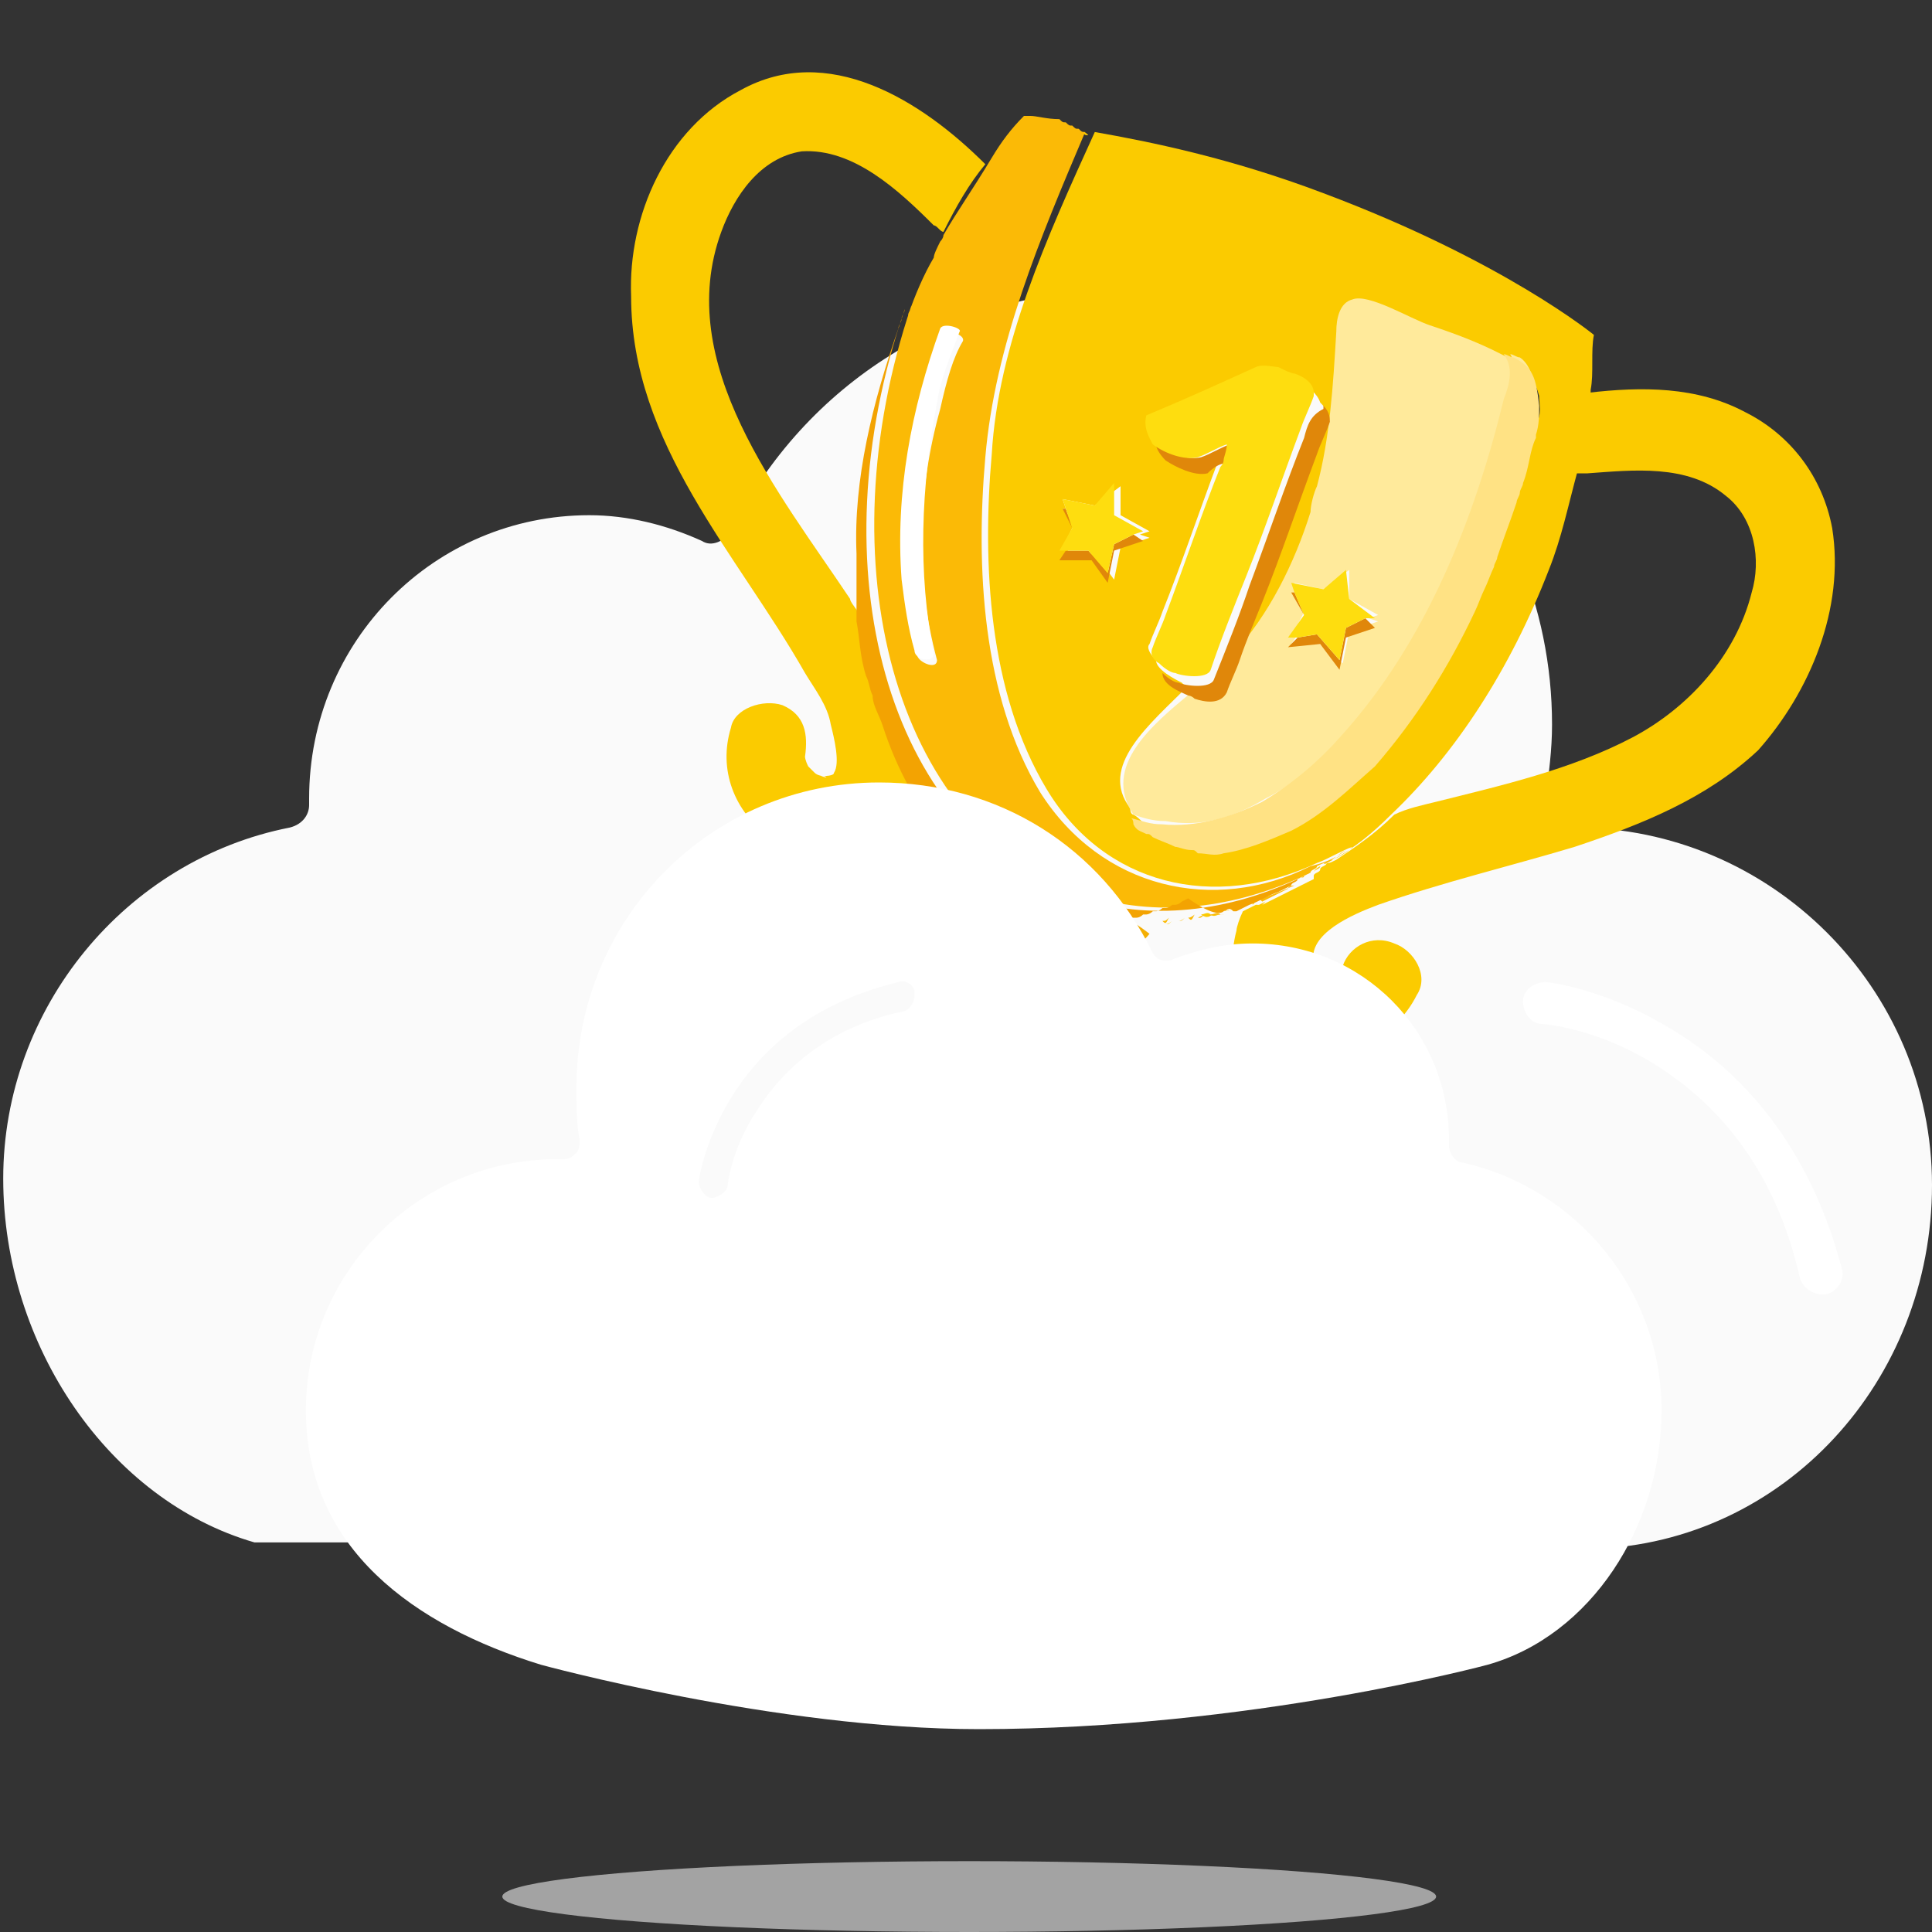 <?xml version="1.0" encoding="utf-8"?>
<!-- Generator: Adobe Illustrator 24.0.1, SVG Export Plug-In . SVG Version: 6.00 Build 0)  -->
<svg version="1.1" id="Capa_2" xmlns="http://www.w3.org/2000/svg" xmlns:xlink="http://www.w3.org/1999/xlink" x="0px" y="0px"
	 viewBox="0 0 60 60" style="enable-background:new 0 0 60 60;" xml:space="preserve">
<rect x="0" y="0" width="60" height="60" fill="#333333" stroke="none"/>
<style type="text/css">
	.st0{fill:#FAFAFA;}
	.st1{fill:#FBCB00;}
	.st2{fill:#F4AF04;}
	.st3{fill:#FBBA06;}
	.st4{fill:#F3A302;}
	.st5{fill:#FFEA9B;}
	.st6{fill:#FFE284;}
	.st7{fill:#E0870A;}
	.st8{fill:#FEDD0F;}
	.st9{fill:#FFFFFF;}
	.st10{fill:#A3A3A3;}
</style>
<g>
	<path id="XMLID_12981_" class="st0" d="M37.7,48.1h11.8C55.4,47.9,60,42.9,60,36.8c0-6.1-5-11.1-11.1-11.1c0,0-0.1,0-0.1,0
		c0,0-0.1,0-0.1,0c-0.2,0-0.4-0.1-0.5-0.2C48,25.2,48,25,48,24.8c0.1-0.8,0.2-1.5,0.2-2.3c0-7.4-6-13.5-13.4-13.5
		c-5.2,0-9.8,2.9-12.1,7.5c-0.2,0.3-0.6,0.5-0.9,0.3c-1.1-0.5-2.3-0.8-3.5-0.8c-4.8,0-8.7,3.9-8.7,8.8c0,0,0,0.1,0,0.1l0,0.1
		c0,0.3-0.2,0.6-0.6,0.7c-5.1,1-8.9,5.6-8.9,10.9c0,5.2,3.3,10,7.8,11.3H21H37.7z"/>
	<g>
		<path class="st1" d="M32,3.9L32,3.9L32,3.9z"/>
		<path class="st1" d="M32,3.9C32.2,4,32.5,4,32.8,4C32.6,4,32.2,4,32,3.9z"/>
		<path class="st1" d="M31.8,4C31.8,3.9,31.8,3.9,31.8,4C31.8,3.9,31.8,3.9,31.8,4z"/>
		<path class="st1" d="M33,4c0,0,0.1,0,0.2,0.1C33.1,4.1,33,4,33,4z"/>
		<path class="st1" d="M33.1,4.1c0.1,0,0.1,0,0.2,0.1C33.2,4.1,33.2,4.1,33.1,4.1z"/>
		<path class="st1" d="M33.6,4.1c0.1,0,0.1,0,0.2,0.1C33.7,4.2,33.7,4.2,33.6,4.1z"/>
		<path class="st1" d="M33.3,4c0.1,0,0.1,0,0.2,0.1C33.5,4.1,33.5,4.1,33.3,4z"/>
		<path class="st1" d="M31.7,3.9L31.7,3.9L31.7,3.9z"/>
		<path class="st1" d="M31.8,4L31.8,4L31.8,4z"/>
		<path class="st1" d="M31.7,3.9L31.7,3.9L31.7,3.9z"/>
		<g>
			<path class="st1" d="M56.9,16.4c-0.3-1.6-1.3-2.9-2.7-3.6C52.7,12,51,12,49.3,12.2c-0.1,0.9-0.2,1.6-0.4,2.5c0.1,0,0.3,0,0.4,0
				c1.4-0.1,3.1-0.3,4.3,0.7c0.9,0.7,1.1,2,0.8,3c-0.5,2-2,3.6-3.7,4.5c-1.9,1-4.1,1.5-6.1,2c-0.4,0.1-0.9,0.2-1.3,0.4
				c-0.6,0.6-1.2,1-1.8,1.4l0,0c-0.2,0.1-0.2,0.1-0.3,0.1l0,0c0,0.1-0.2,0.1-0.2,0.2l0,0c0,0.1-0.2,0.1-0.2,0.2c0,0,0,0,0,0.1
				l-0.2,0.1c0,0,0,0-0.2,0.1l-0.2,0.1c0,0,0,0-0.2,0.1l-0.2,0.1c0,0,0,0-0.2,0.1l-0.2,0.1c0,0,0,0-0.2,0.1L39.3,28c0,0,0,0-0.2,0.1
				L39,28.1l0,0l0,0c0,0,0,0-0.2,0.1l-0.2,0.1c-0.1,0.2-0.2,0.5-0.2,0.6c-0.4,1.5,0.2,3.2,1.8,3.7c1.5,0.4,3.1-0.3,3.8-1.7
				c0.4-0.6-0.1-1.4-0.7-1.6c-0.7-0.3-1.4,0.1-1.6,0.7c0,0.1-0.3,0.1-0.5,0.2l-0.1,0c0,0-0.1,0-0.2-0.1c0,0-0.1,0,0,0
				c0.1,0.2,0,0-0.1-0.2c-0.2-0.9,1.2-1.5,2-1.8c2-0.7,4.1-1.2,6.1-1.8c2.1-0.7,4.1-1.5,5.7-3C56.2,21.5,57.3,18.9,56.9,16.4z"/>
			<path class="st1" d="M27.5,22.3c-0.1-0.3-0.2-0.6-0.3-0.9c-0.1-0.2-0.1-0.4-0.2-0.6c-0.1-0.5-0.2-1-0.3-1.7
				c-0.1-0.2-0.3-0.4-0.3-0.5c-2.2-3.3-5.5-7.3-4-11.4c0.4-1.1,1.2-2.3,2.5-2.5C26.5,4.6,27.9,5.9,29,7c0.1,0,0.2,0.2,0.3,0.2
				c0.4-0.8,0.8-1.5,1.3-2.1c-2-2-4.9-3.8-7.6-2.3c-2.3,1.2-3.5,3.9-3.4,6.4c0,4.6,3.3,8,5.4,11.7c0.3,0.5,0.7,1,0.8,1.6
				c0.1,0.4,0.3,1.2,0.1,1.5c0,0.1-0.3,0.1-0.3,0.1s0.2,0.1-0.1,0c0.1,0-0.1,0-0.2-0.1l-0.2-0.2C25,23.6,25,23.5,25,23.5
				c0.1-0.7,0-1.3-0.7-1.6c-0.6-0.2-1.5,0.1-1.6,0.7c-0.4,1.3,0.1,2.6,1.2,3.4s2.6,0.7,3.6-0.3c0.4-0.5,0.8-1,0.9-1.6
				C28,23.7,27.7,23,27.5,22.3z M25.2,24.2L25.2,24.2L25.2,24.2z"/>
			<path class="st2" d="M35.2,28.7L35.2,28.7C35.2,28.7,35,28.7,35.2,28.7c-0.1,0-0.1,0-0.2-0.1l0,0l-0.1,0l-0.1,0l0,0l-0.1,0l0,0
				c0,0,0,0-0.1,0l0,0l-0.1,0l-0.1,0l0,0l-0.1,0l-0.1,0c0,0,0,0-0.1,0c0,0,0,0-0.1,0l-0.1,0c0,0,0,0-0.1,0c0,0,0,0-0.1,0l-0.1,0
				c0,0,0,0-0.1,0l0,0l-0.1,0c0,0,0,0-0.1,0l0,0c-0.1,0-0.1,0-0.2-0.1l0,0c-0.8-0.3-1.6-0.7-2.2-1.3c0,0.7,0.3,1.3,0.9,1.9
				c0.3,0.2,0.6,0.4,1,0.5c0.3,0.1,0.8,0.2,1.1,0.2c0.8,0,1.4-0.3,1.8-0.8C35.3,28.7,35.3,28.7,35.2,28.7L35.2,28.7z"/>
			<path class="st1" d="M37.2,28.5L37.2,28.5c0,0,0.1,0,0.2-0.1l0,0C37.3,28.5,37.3,28.5,37.2,28.5z"/>
			<path class="st1" d="M35.3,28.7L35.3,28.7l0.1,0l0,0C35.4,28.7,35.4,28.7,35.3,28.7z"/>
			<path class="st1" d="M35.7,28.7l0.1,0L35.7,28.7L35.7,28.7z"/>
			<path class="st1" d="M38.3,28.3L38.3,28.3C38.3,28.3,38.3,28.1,38.3,28.3C38.5,28.2,38.5,28.2,38.3,28.3
				C38.3,28.1,38.3,28.1,38.3,28.3z"/>
			<path class="st1" d="M38,28.3L38,28.3C38,28.3,38.1,28.3,38,28.3C38.2,28.2,38.1,28.3,38,28.3C38.1,28.3,38,28.3,38,28.3z"/>
			<path class="st1" d="M30.8,14.1c-0.3,3.4-0.1,7.4,1.7,10.4c1.8,3,5.2,3.8,8.4,2.3c0.3-0.1,0.8-0.4,1.1-0.5
				c-0.2,0.2-0.4,0.3-0.6,0.4c0.7-0.4,1.2-0.8,1.8-1.4c2-1.9,3.7-4.5,4.9-7.6c0.4-1,0.6-2,0.9-3.1c0.2-0.8,0.4-1.7,0.4-2.5
				c0.1-0.5,0-1.2,0.1-1.7c0,0-2.8-2.3-8.4-4.4c-2.9-1.1-5.4-1.6-7.1-1.9C32.5,7.4,31,10.7,30.8,14.1z M35.8,13.2
				c1.1-0.5,2.3-1,3.4-1.5c0.2-0.1,0.5-0.1,0.7,0c0.1,0,0.3,0.1,0.5,0.2c0.2,0.1,0.5,0.3,0.6,0.6c0.2,0.2,0.3,0.4,0.2,0.5
				c-0.1,0.3-0.3,0.7-0.4,1c-0.6,1.5-1.1,3-1.7,4.6c-0.2,0.6-0.5,1.3-0.7,1.8c1.1-1.3,1.9-2.8,2.4-4.4c0.1-0.2,0.2-0.6,0.2-0.8
				c0.4-1.5,0.5-3.2,0.6-4.8c0-0.4,0.1-0.9,0.5-1c0.6-0.2,1.9,0.6,2.4,0.8c0.9,0.3,1.7,0.6,2.6,1.1c0.4,0.3,0.6,0.6,0.7,1
				c0,0.3,0.1,0.5-0.1,0.9l0,0.1c-0.2,0.5-0.2,1-0.4,1.4c0,0.1-0.1,0.2-0.1,0.3c0,0.1-0.1,0.2-0.1,0.3c-0.2,0.6-0.4,1.1-0.6,1.7
				c0,0.1-0.1,0.2-0.1,0.3c-0.1,0.2-0.2,0.5-0.3,0.7c-0.1,0.2-0.2,0.5-0.3,0.7C45,20.4,44,22,42.7,23.5c-0.7,0.8-1.6,1.5-2.6,2
				c-0.7,0.4-1.4,0.6-2.1,0.7c-0.3,0-0.5,0.1-0.8,0c-0.1,0-0.1,0-0.2-0.1c-0.1,0-0.4,0-0.5-0.1c-0.2-0.1-0.5-0.2-0.7-0.3
				c-0.1,0-0.1,0-0.2-0.1c-0.1,0-0.2-0.2-0.4-0.3l0,0c0,0-0.1,0-0.1-0.2l0,0l0,0l0,0c-1-1.3,0.6-2.6,1.8-3.8c-0.1,0-0.1,0-0.2-0.1
				c-0.2-0.1-0.8-0.4-0.8-0.7c-0.2-0.2-0.3-0.4-0.2-0.5c0.1-0.3,0.3-0.7,0.4-1c0.6-1.5,1.1-3,1.7-4.6c0-0.1,0.1-0.2,0.1-0.2
				c-0.2,0.1-0.3,0.1-0.5,0.2c-0.4,0.1-1-0.1-1.3-0.4c-0.2-0.1-0.3-0.4-0.3-0.5C35.7,13.6,35.5,13.3,35.8,13.2z M34,15.7l0.8-0.6
				l0,0.9l0.9,0.5l-0.3,0.1l0.3,0.1l-0.9,0.3l-0.2,1l-0.6-0.8l-0.9,0l0.2-0.3l-0.3,0.1l0.4-0.8L33,15.8l0.1,0L33,15.5L34,15.7z"/>
			<path class="st1" d="M36,28.7c0,0-0.1,0-0.2,0.1C35.9,28.7,36,28.7,36,28.7z"/>
			<path class="st1" d="M36.9,28.5C36.9,28.5,37,28.6,36.9,28.5C37,28.6,36.9,28.5,36.9,28.5L36.9,28.5z"/>
			<path class="st1" d="M37.9,28.4c-0.1,0-0.2,0.1-0.3,0C37.7,28.4,37.9,28.4,37.9,28.4z"/>
			<path class="st1" d="M37.3,28.4c0.1,0,0.2-0.1,0.3,0C37.6,28.5,37.4,28.5,37.3,28.4C37.4,28.5,37.4,28.5,37.3,28.4z"/>
			<path class="st1" d="M37,28.6L37,28.6L37,28.6L37,28.6z"/>
			<path class="st1" d="M36.7,28.6L36.7,28.6L36.7,28.6L36.7,28.6z"/>
			<path class="st1" d="M36.2,28.7c0,0,0.1,0,0.2-0.1C36.3,28.7,36.3,28.7,36.2,28.7L36.2,28.7z"/>
			<path class="st1" d="M36.6,28.6L36.6,28.6L36.6,28.6z"/>
			<path class="st1" d="M36.5,28.6C36.5,28.6,36.6,28.7,36.5,28.6L36.5,28.6L36.5,28.6z"/>
			<path class="st1" d="M38.6,28.1L38.6,28.1L38.6,28.1L38.6,28.1L38.6,28.1C38.8,28,38.6,28.1,38.6,28.1z"/>
			<path class="st1" d="M40.5,27.1L40.5,27.1L40.5,27.1l0.2-0.1C40.7,27.1,40.6,27.2,40.5,27.1L40.5,27.1z"/>
			<path class="st1" d="M38.9,28.1L39,28C38.9,28,38.9,28,38.9,28.1L38.9,28.1z"/>
			<path class="st1" d="M40,27.5L40,27.5L40,27.5C40.2,27.4,40.2,27.4,40,27.5L40,27.5z"/>
			<path class="st1" d="M39.8,27.7C39.7,27.6,39.7,27.6,39.8,27.7C39.7,27.6,39.8,27.7,39.8,27.7L39.8,27.7L39.8,27.7z"/>
			<path class="st1" d="M38.8,28L38.8,28L38.8,28z"/>
			<path class="st1" d="M40.3,27.3C40.3,27.3,40.2,27.3,40.3,27.3c0,0,0-0.1,0.2-0.1C40.4,27.2,40.3,27.3,40.3,27.3L40.3,27.3z"/>
			<path class="st1" d="M39.6,27.7l-0.2,0.1L39.6,27.7z"/>
			<path class="st1" d="M41,26.9c0,0.1-0.2,0.1-0.2,0.2C40.8,27,41,26.9,41,26.9z"/>
			<path class="st1" d="M41.4,26.7c-0.2,0.1-0.2,0.1-0.3,0.1C41.2,26.9,41.2,26.7,41.4,26.7z"/>
			<path class="st1" d="M39.2,27.8l-0.2,0.1C39.2,27.9,39.2,27.8,39.2,27.8z"/>
			<path class="st1" d="M27,20.8c0.1,0.2,0.1,0.4,0.2,0.6C27.1,21.2,27.1,21,27,20.8z"/>
			<path class="st1" d="M35.2,28.7L35.2,28.7L35.2,28.7L35.2,28.7z"/>
			<path class="st1" d="M35.2,28.7C35.2,28.7,35.1,28.8,35.2,28.7L35.2,28.7C35,28.7,35.2,28.7,35.2,28.7z"/>
			<path class="st1" d="M34,28.6L34,28.6L34,28.6L34,28.6z"/>
			<path class="st1" d="M34.3,28.6L34.3,28.6L34.3,28.6z"/>
			<path class="st1" d="M34.9,28.7C34.9,28.7,34.8,28.6,34.9,28.7L34.9,28.7C34.8,28.6,34.9,28.7,34.9,28.7z"/>
			<path class="st1" d="M34.5,28.7L34.5,28.7L34.5,28.7z"/>
			<path class="st1" d="M32.9,28.4L32.9,28.4L32.9,28.4z"/>
			<path class="st1" d="M33.3,28.4L33.3,28.4C33.2,28.3,33.3,28.4,33.3,28.4L33.3,28.4z"/>
			<path class="st1" d="M33.5,28.5L33.5,28.5L33.5,28.5L33.5,28.5z"/>
			<path class="st1" d="M32.7,28.3L32.7,28.3c-2.5-0.9-4.3-3-5.3-5.9c0.2,0.7,0.5,1.4,0.9,2c0.5,1,1.3,1.9,2,2.6
				C31.2,27.4,31.9,28,32.7,28.3z"/>
			<path class="st1" d="M33.8,28.5L33.8,28.5L33.8,28.5L33.8,28.5z"/>
			<path class="st3" d="M29.3,7.3c0,0.1-0.1,0.2-0.1,0.2C29.1,7.7,29,7.9,29,8c-0.3,0.5-0.6,1.2-0.8,1.8c0-0.1,0.1-0.2,0.1-0.3
				c-2.7,8-0.5,16.1,5.1,18.2c2.3,0.8,4.7,0.6,7.1-0.5l0.2-0.1l0,0c0-0.1,0.2-0.1,0.2-0.2l0,0c0.2-0.1,0.2-0.1,0.3-0.1l0,0
				c0.2-0.1,0.4-0.3,0.6-0.4c-0.4,0.3-0.7,0.4-1.1,0.5c-3,1.5-6.5,0.7-8.4-2.3c-1.8-3-2-7-1.7-10.4c0.3-3.5,1.7-6.8,3.1-10.1l0,0
				c-0.1,0-0.1,0-0.2-0.1l0,0c-0.1,0-0.1,0-0.2-0.1l0,0c-0.1,0-0.1,0-0.2-0.1l0,0c-0.1,0-0.1,0-0.2-0.1l0,0c-0.4,0-0.7-0.1-0.9-0.1
				l0,0c0,0,0,0-0.1,0l0,0c0,0,0,0-0.1,0l0,0l0,0l0,0l0,0l0,0l0,0l0,0c-0.4,0.4-0.7,0.8-1,1.3C30.2,5.9,29.7,6.6,29.3,7.3z
				 M29.2,12.7c-0.7,2.5-0.8,5.2-0.1,7.8c0,0.3-0.5,0.1-0.6-0.1c-0.1-0.7-0.2-1.5-0.4-2.2c-0.2-2.7,0.3-5.2,1.2-7.8
				c0.1-0.2,0.7,0,0.6,0.2C29.6,11.1,29.4,11.8,29.2,12.7z"/>
			<path class="st3" d="M34.4,28.6C34.4,28.6,34.5,28.7,34.4,28.6C34.5,28.7,34.4,28.6,34.4,28.6z"/>
			<path class="st3" d="M34.2,28.6C34.1,28.7,34.1,28.7,34.2,28.6L34.2,28.6C34.1,28.7,34.1,28.7,34.2,28.6z"/>
			<path class="st3" d="M33.7,28.5C33.5,28.5,33.5,28.5,33.7,28.5L33.7,28.5C33.5,28.5,33.5,28.5,33.7,28.5z"/>
			<path class="st3" d="M33.9,28.6C33.9,28.6,33.8,28.5,33.9,28.6C33.8,28.5,33.8,28.5,33.9,28.6C33.8,28.5,33.9,28.6,33.9,28.6z"/>
			<path class="st3" d="M33,28.4L33,28.4L33,28.4L33,28.4z"/>
			<path class="st3" d="M33.3,28.4L33.3,28.4L33.3,28.4L33.3,28.4z"/>
			<path class="st3" d="M35.2,28.7L35.2,28.7C35.3,28.7,35.3,28.7,35.2,28.7L35.2,28.7L35.2,28.7C35.3,28.7,35.3,28.7,35.2,28.7z"/>
			<path class="st3" d="M37.2,28.5l0.2-0.1C37.3,28.5,37.3,28.5,37.2,28.5z"/>
			<path class="st3" d="M36.6,28.6L36.6,28.6C36.7,28.6,36.7,28.6,36.6,28.6c0.1,0,0.2-0.1,0.2-0.1C36.7,28.6,36.7,28.6,36.6,28.6z"
				/>
			<path class="st3" d="M38.1,28.3C38.1,28.3,38.2,28.2,38.1,28.3C38.2,28.2,38.2,28.2,38.1,28.3c0.2-0.1,0.2-0.1,0.2-0.1
				C38.3,28.3,38.2,28.2,38.1,28.3z"/>
			<path class="st3" d="M36.1,28.6C36.2,28.7,36.2,28.7,36.1,28.6c0.1,0,0.1,0,0.2-0.1C36.2,28.7,36.2,28.7,36.1,28.6z"/>
			<path class="st3" d="M37.4,28.5l0.2-0.1l0,0c0.1,0,0.2-0.1,0.3,0c0,0,0,0,0.1,0c0,0,0,0,0.1,0C37.9,28.4,37.6,28.4,37.4,28.5z"/>
			<path class="st3" d="M35.8,28.8L35.8,28.8C35.8,28.6,35.8,28.6,35.8,28.8C35.8,28.6,35.8,28.6,35.8,28.8z"/>
			<path class="st3" d="M35.5,28.7L35.5,28.7L35.5,28.7L35.5,28.7z"/>
			<path class="st3" d="M36.9,28.5C36.9,28.5,37,28.6,36.9,28.5L36.9,28.5c0.1,0,0.2-0.1,0.2-0.1C37,28.6,37,28.6,36.9,28.5z"/>
			<path class="st3" d="M36.4,28.6C36.5,28.6,36.5,28.6,36.4,28.6c0.1,0,0.1,0,0.2-0.1C36.5,28.6,36.5,28.6,36.4,28.6z"/>
			<path class="st3" d="M39.9,27.5L39.9,27.5L39.9,27.5c0.2-0.1,0.2-0.1,0.2-0.1L39.9,27.5z"/>
			<path class="st3" d="M40,27.5C40.2,27.4,40.2,27.4,40,27.5C40.2,27.4,40.2,27.4,40,27.5c0.2-0.1,0.2-0.1,0.2-0.1
				S40.2,27.4,40,27.5z"/>
			<path class="st3" d="M38.9,28L38.9,28c0.2-0.1,0.2-0.1,0.3,0l0.2-0.1c0,0,0,0,0.2-0.1l0.2-0.1c0,0,0,0,0.2-0.1c0,0,0-0.1,0.2-0.1
				C39.5,27.8,39.2,27.9,38.9,28z"/>
			<path class="st3" d="M40.3,27.3C40.3,27.3,40.4,27.2,40.3,27.3c0.2-0.1,0.2-0.1,0.2-0.1l0,0C40.5,27.3,40.4,27.2,40.3,27.3z"/>
			<path class="st3" d="M38.6,28.1l-0.2,0.1C38.5,28.2,38.5,28.2,38.6,28.1C38.5,28.2,38.5,28.1,38.6,28.1L38.6,28.1z"/>
			<path class="st3" d="M38.6,28.1C38.6,28.1,38.8,28,38.6,28.1c0.2-0.1,0.2-0.1,0.2-0.1l0,0C38.8,28,38.8,28,38.6,28.1z"/>
			<path class="st3" d="M34.8,28.6L34.8,28.6L34.8,28.6L34.8,28.6z"/>
			<path class="st3" d="M35,28.7L35,28.7L35,28.7L35,28.7z"/>
			<path class="st4" d="M38,28.3C38,28.3,38.1,28.3,38,28.3c0.2-0.1,0.2-0.1,0.3,0c0,0,0,0,0.1,0l0.2-0.1l0,0l0.2-0.1l0,0l0,0l0,0
				c0.3-0.1,0.6-0.3,0.9-0.4l0,0l0.2-0.1l0,0l0.2-0.1l0,0c0-0.1,0.2-0.1,0.2-0.2l0,0l0,0c-2.4,1.1-4.8,1.3-7.1,0.5
				c-5.6-2.1-7.9-10.1-5.1-18.2c0,0.1-0.1,0.2-0.1,0.3c0,0.1-0.1,0.2-0.1,0.3c-0.8,2.3-1.4,4.7-1.3,7c0,0.4,0,0.7,0,1
				c0,0.3,0,0.4,0,0.7c0,0.1,0,0.3,0,0.4c0.1,0.5,0.1,1.1,0.3,1.7c0.1,0.2,0.1,0.4,0.2,0.6c0,0.3,0.2,0.6,0.3,0.9
				c0.9,2.8,2.7,4.9,5.3,5.9l0,0c0.1,0,0.1,0,0.2,0.1l0,0c0,0,0,0,0.1,0l0.1,0l0,0l0.1,0l0.1,0l0,0l0.1,0l0.1,0l0,0l0.1,0l0.1,0
				c0,0,0,0,0.1,0c0,0,0,0,0.1,0l0.1,0l0.1,0l0,0c0,0,0,0,0.1,0l0,0l0.1,0l0,0l0.1,0c0,0,0,0,0.1,0l0,0l0.1,0c0,0,0,0,0.1,0l0,0
				c0,0,0,0,0.1,0l0.1,0l0.1,0l0.1,0l0,0l0.1,0l0.1,0l0,0c0,0,0.1,0,0.2-0.1c0,0,0,0,0.1,0c0,0,0.1,0,0.2-0.1l0,0c0,0,0,0,0.1,0
				c0,0,0.1,0,0.2-0.1l0,0c0,0,0,0,0.1,0l0,0c0,0,0.1,0,0.2-0.1l0,0c0,0,0,0,0.1,0l0,0c0,0,0.1,0,0.2-0.1l0,0l0,0l0,0l0.2-0.1l0,0
				l0,0l0,0C37.6,28.4,37.9,28.4,38,28.3z"/>
			<path class="st5" d="M37,21.5c-1.2,1-2.8,2.3-1.8,3.8c0.3,0.1,0.6,0.2,1,0.2c1.1,0.2,2.1-0.1,3.1-0.7c1-0.5,1.8-1.3,2.6-2
				c2.6-2.8,4.1-6.5,5-10.4c0.1-0.6,0.2-1.1,0-1.4c0.1,0,0.2,0.1,0.3,0.1c0.3,0.2,0.4,0.6,0.5,1c-0.1-0.4-0.2-0.7-0.7-0.9
				c-0.9-0.5-1.7-0.8-2.6-1.1c-0.6-0.2-1.9-1-2.4-0.8c-0.4,0.1-0.5,0.6-0.5,1c-0.1,1.7-0.2,3.3-0.6,4.8c-0.1,0.2-0.2,0.6-0.2,0.8
				c-0.5,1.6-1.3,3.2-2.4,4.4c-0.1,0.3-0.3,0.7-0.4,1C37.7,21.7,37.2,21.6,37,21.5z M41.1,18.3l0.8-0.6l0,0.9l0.9,0.5l-0.3,0.1
				l0.3,0.1l-0.9,0.3l-0.2,1L41,20l-0.9,0l0.2-0.3l-0.2,0.1l0.4-0.8l-0.3-0.6l0.1,0l-0.1-0.3L41.1,18.3z"/>
			<path class="st5" d="M35.2,25.3L35.2,25.3L35.2,25.3z"/>
			<path class="st5" d="M46.1,17.9c-0.1,0.2-0.2,0.5-0.3,0.7C45.9,18.3,46,18.1,46.1,17.9z"/>
			<path class="st5" d="M38,26.2c-0.3,0-0.5,0.1-0.8,0C37.5,26.2,37.7,26.2,38,26.2z"/>
			<path class="st5" d="M46.5,17c0,0.1-0.1,0.2-0.1,0.3C46.4,17.2,46.5,17.1,46.5,17z"/>
			<path class="st5" d="M35.3,25.5L35.3,25.5c0.1,0.2,0.2,0.2,0.4,0.3C35.5,25.7,35.4,25.5,35.3,25.5L35.3,25.5z"/>
			<path class="st5" d="M40.1,25.4c-0.7,0.4-1.4,0.6-2.1,0.7C38.7,26.1,39.5,25.8,40.1,25.4c1-0.5,1.8-1.3,2.6-2
				c1.3-1.5,2.3-3.1,3.1-4.8c-0.8,1.8-1.8,3.4-3.1,4.8C41.9,24.2,41.1,25,40.1,25.4z"/>
			<path class="st5" d="M35.8,25.8c0.2,0.1,0.5,0.2,0.7,0.3C36.3,26,36.1,25.9,35.8,25.8z"/>
			<path class="st5" d="M47.3,14.4c0.2-0.5,0.2-1,0.4-1.4l0-0.1l0,0.1C47.5,13.6,47.5,14.1,47.3,14.4z"/>
			<path class="st6" d="M47,11.1c-0.1,0-0.2-0.1-0.3-0.1c0.3,0.4,0.2,0.9,0,1.4c-0.9,3.7-2.4,7.5-5,10.4c-0.7,0.8-1.5,1.5-2.5,2.1
				c-1,0.5-2.1,0.8-3.1,0.7c-0.4,0-0.6-0.1-1-0.2l0,0l0,0l0,0c0,0,0.1,0,0.1,0.2l0,0c0.1,0.2,0.2,0.2,0.4,0.3c0.1,0,0.1,0,0.2,0.1
				c0.2,0.1,0.5,0.2,0.7,0.3c0.1,0,0.3,0.1,0.5,0.1c0.1,0,0.1,0,0.2,0.1c0.3,0,0.5,0.1,0.8,0c0.7-0.1,1.4-0.4,2.1-0.7
				c1-0.5,1.8-1.3,2.6-2c1.3-1.5,2.3-3.1,3.1-4.8c0.1-0.2,0.2-0.5,0.3-0.7c0.1-0.2,0.2-0.5,0.3-0.7c0-0.1,0.1-0.2,0.1-0.3
				c0.2-0.6,0.4-1.1,0.6-1.7c0-0.1,0.1-0.2,0.1-0.3s0.1-0.2,0.1-0.3c0.2-0.5,0.2-1,0.4-1.4l0-0.1c0.1-0.3,0.1-0.6,0.1-0.9
				C47.7,11.7,47.6,11.4,47,11.1z"/>
			<path class="st7" d="M37.3,14.2c-0.4,0.1-1-0.1-1.3-0.4l-0.1,0c0,0.1,0.1,0.3,0.3,0.5c0.3,0.2,0.9,0.5,1.3,0.4
				c0.2-0.2,0.4-0.3,0.5-0.3c0.1-0.2,0.2-0.5,0.2-0.6C37.9,13.9,37.6,14.1,37.3,14.2z"/>
			<path class="st7" d="M40.5,13.6c-0.6,1.5-1.1,3-1.7,4.6c-0.3,0.9-0.7,1.9-1.1,2.9c-0.1,0.3-0.9,0.2-1.1,0.1
				c-0.1,0-0.3-0.1-0.5-0.3c0,0.4,0.6,0.6,0.8,0.7c0,0,0.1,0,0.2,0.1c0.3,0.1,0.8,0.2,1-0.2c0.1-0.3,0.3-0.7,0.4-1
				c0.2-0.6,0.5-1.3,0.7-1.8c0.6-1.5,1.1-3,1.7-4.6c0.1-0.3,0.3-0.7,0.4-1c0-0.1,0-0.3-0.2-0.5c0,0,0,0,0,0.1
				C40.7,12.9,40.6,13.2,40.5,13.6z"/>
			<path class="st8" d="M35.8,13.8C35.8,13.8,36,13.9,35.8,13.8c0.4,0.3,1,0.5,1.4,0.4c0.3-0.1,0.6-0.3,0.9-0.4
				C38.1,14,38,14.2,38,14.3c0,0.1-0.1,0.2-0.1,0.2c-0.6,1.5-1.1,3-1.7,4.6c-0.1,0.3-0.3,0.7-0.4,1c-0.1,0.2,0,0.4,0.2,0.5
				c0.2,0.2,0.4,0.3,0.5,0.3c0.2,0.1,1,0.2,1.1-0.1c0.3-0.9,0.7-1.9,1.1-2.9c0.6-1.5,1.1-3,1.7-4.6c0.1-0.3,0.3-0.7,0.4-1
				c0,0,0,0,0-0.1c0-0.3-0.3-0.5-0.6-0.6c-0.1,0-0.3-0.1-0.5-0.2c-0.1,0-0.5-0.1-0.7,0c-1.1,0.5-2.2,1-3.4,1.5
				C35.5,13.3,35.7,13.6,35.8,13.8z"/>
			<polygon class="st7" points="34.4,17.8 33.8,17.1 33.1,17.1 32.9,17.4 33.9,17.4 34.4,18.1 34.6,17.1 35.5,16.8 35.2,16.6 
				34.6,16.9 			"/>
			<polygon class="st7" points="33.1,15.8 33,15.8 33.3,16.4 33.3,16.4 			"/>
			<polygon class="st8" points="33.3,16.4 33.3,16.4 32.9,17.1 33.1,17.1 33.8,17.1 34.4,17.8 34.6,16.9 35.2,16.6 35.5,16.5 
				34.6,16 34.6,15 34,15.7 33,15.5 33.1,15.8 			"/>
			<polygon class="st7" points="41.6,20.5 40.9,19.7 40.3,19.8 40,20.1 41,20 41.6,20.8 41.8,19.8 42.7,19.5 42.4,19.2 41.8,19.5 
							"/>
			<polygon class="st7" points="40.2,18.4 40.1,18.4 40.5,19.1 40.5,19.1 			"/>
			<polygon class="st8" points="40.5,19.1 40.5,19.1 40,19.8 40.3,19.8 40.9,19.7 41.6,20.5 41.8,19.5 42.4,19.2 42.7,19.2 
				41.9,18.6 41.8,17.7 41.1,18.3 40.1,18.1 40.2,18.4 			"/>
			<path class="st9" d="M29.2,10.2c-0.9,2.5-1.4,5.1-1.2,7.8c0.1,0.8,0.2,1.5,0.4,2.2c0,0.3,0.6,0.4,0.6,0.1
				c-0.5-2.5-0.4-5.2,0.1-7.8c0.1-0.7,0.4-1.4,0.7-2.2C29.9,10.2,29.3,10,29.2,10.2z"/>
		</g>
	</g>
	<path id="XMLID_2_" class="st9" d="M46.2,51.7c3.2-0.9,5.4-4.3,5.4-7.9c0-3.7-2.6-6.9-6.2-7.7c-0.2,0-0.4-0.3-0.4-0.5l0-0.1
		c0,0,0-0.1,0-0.1c0-3.4-2.7-6.1-6.1-6.1c-0.9,0-1.7,0.2-2.5,0.5c-0.2,0.1-0.5,0-0.6-0.2c-1.6-3.3-4.8-5.3-8.5-5.3
		c-5.2,0-9.4,4.2-9.4,9.5c0,0.5,0,1.1,0.1,1.6c0,0.1,0,0.3-0.1,0.4c-0.1,0.1-0.2,0.2-0.4,0.2c0,0,0,0-0.1,0c0,0,0,0-0.1,0
		c-4.3,0-7.8,3.5-7.8,7.8c0,4.3,3.4,6.7,7.3,7.9c0,0,7.3,2,13.6,2C38.8,53.7,46.2,51.7,46.2,51.7z"/>
</g>
<path id="XMLID_4_" class="st0" d="M23.5,34.5c-0.8,1.2-0.9,2.3-0.9,2.3c0,0.2-0.3,0.4-0.5,0.4c-0.2,0-0.4-0.3-0.4-0.5
	c0-0.1,0.2-1.3,1-2.6c0.8-1.3,2.3-2.9,5.2-3.6c0.2-0.1,0.5,0.1,0.5,0.3c0,0,0,0,0,0.1c0,0.2-0.1,0.4-0.3,0.5
	C26.1,31.8,24.5,32.9,23.5,34.5z"/>
<path id="XMLID_5_" class="st9" d="M51.3,33c-1.8-1.1-3.4-1.2-3.4-1.2c-0.4,0-0.6-0.4-0.6-0.7c0-0.4,0.4-0.6,0.7-0.6
	c0.1,0,1.8,0.2,3.8,1.4c1.9,1.1,4.3,3.3,5.4,7.5c0.1,0.3-0.1,0.7-0.5,0.8c0,0-0.1,0-0.1,0c-0.3,0-0.6-0.2-0.7-0.5
	C55.2,36.6,53.6,34.4,51.3,33z"/>
<ellipse class="st10" cx="30.1" cy="58.9" rx="14.5" ry="1.1"/>
</svg>
